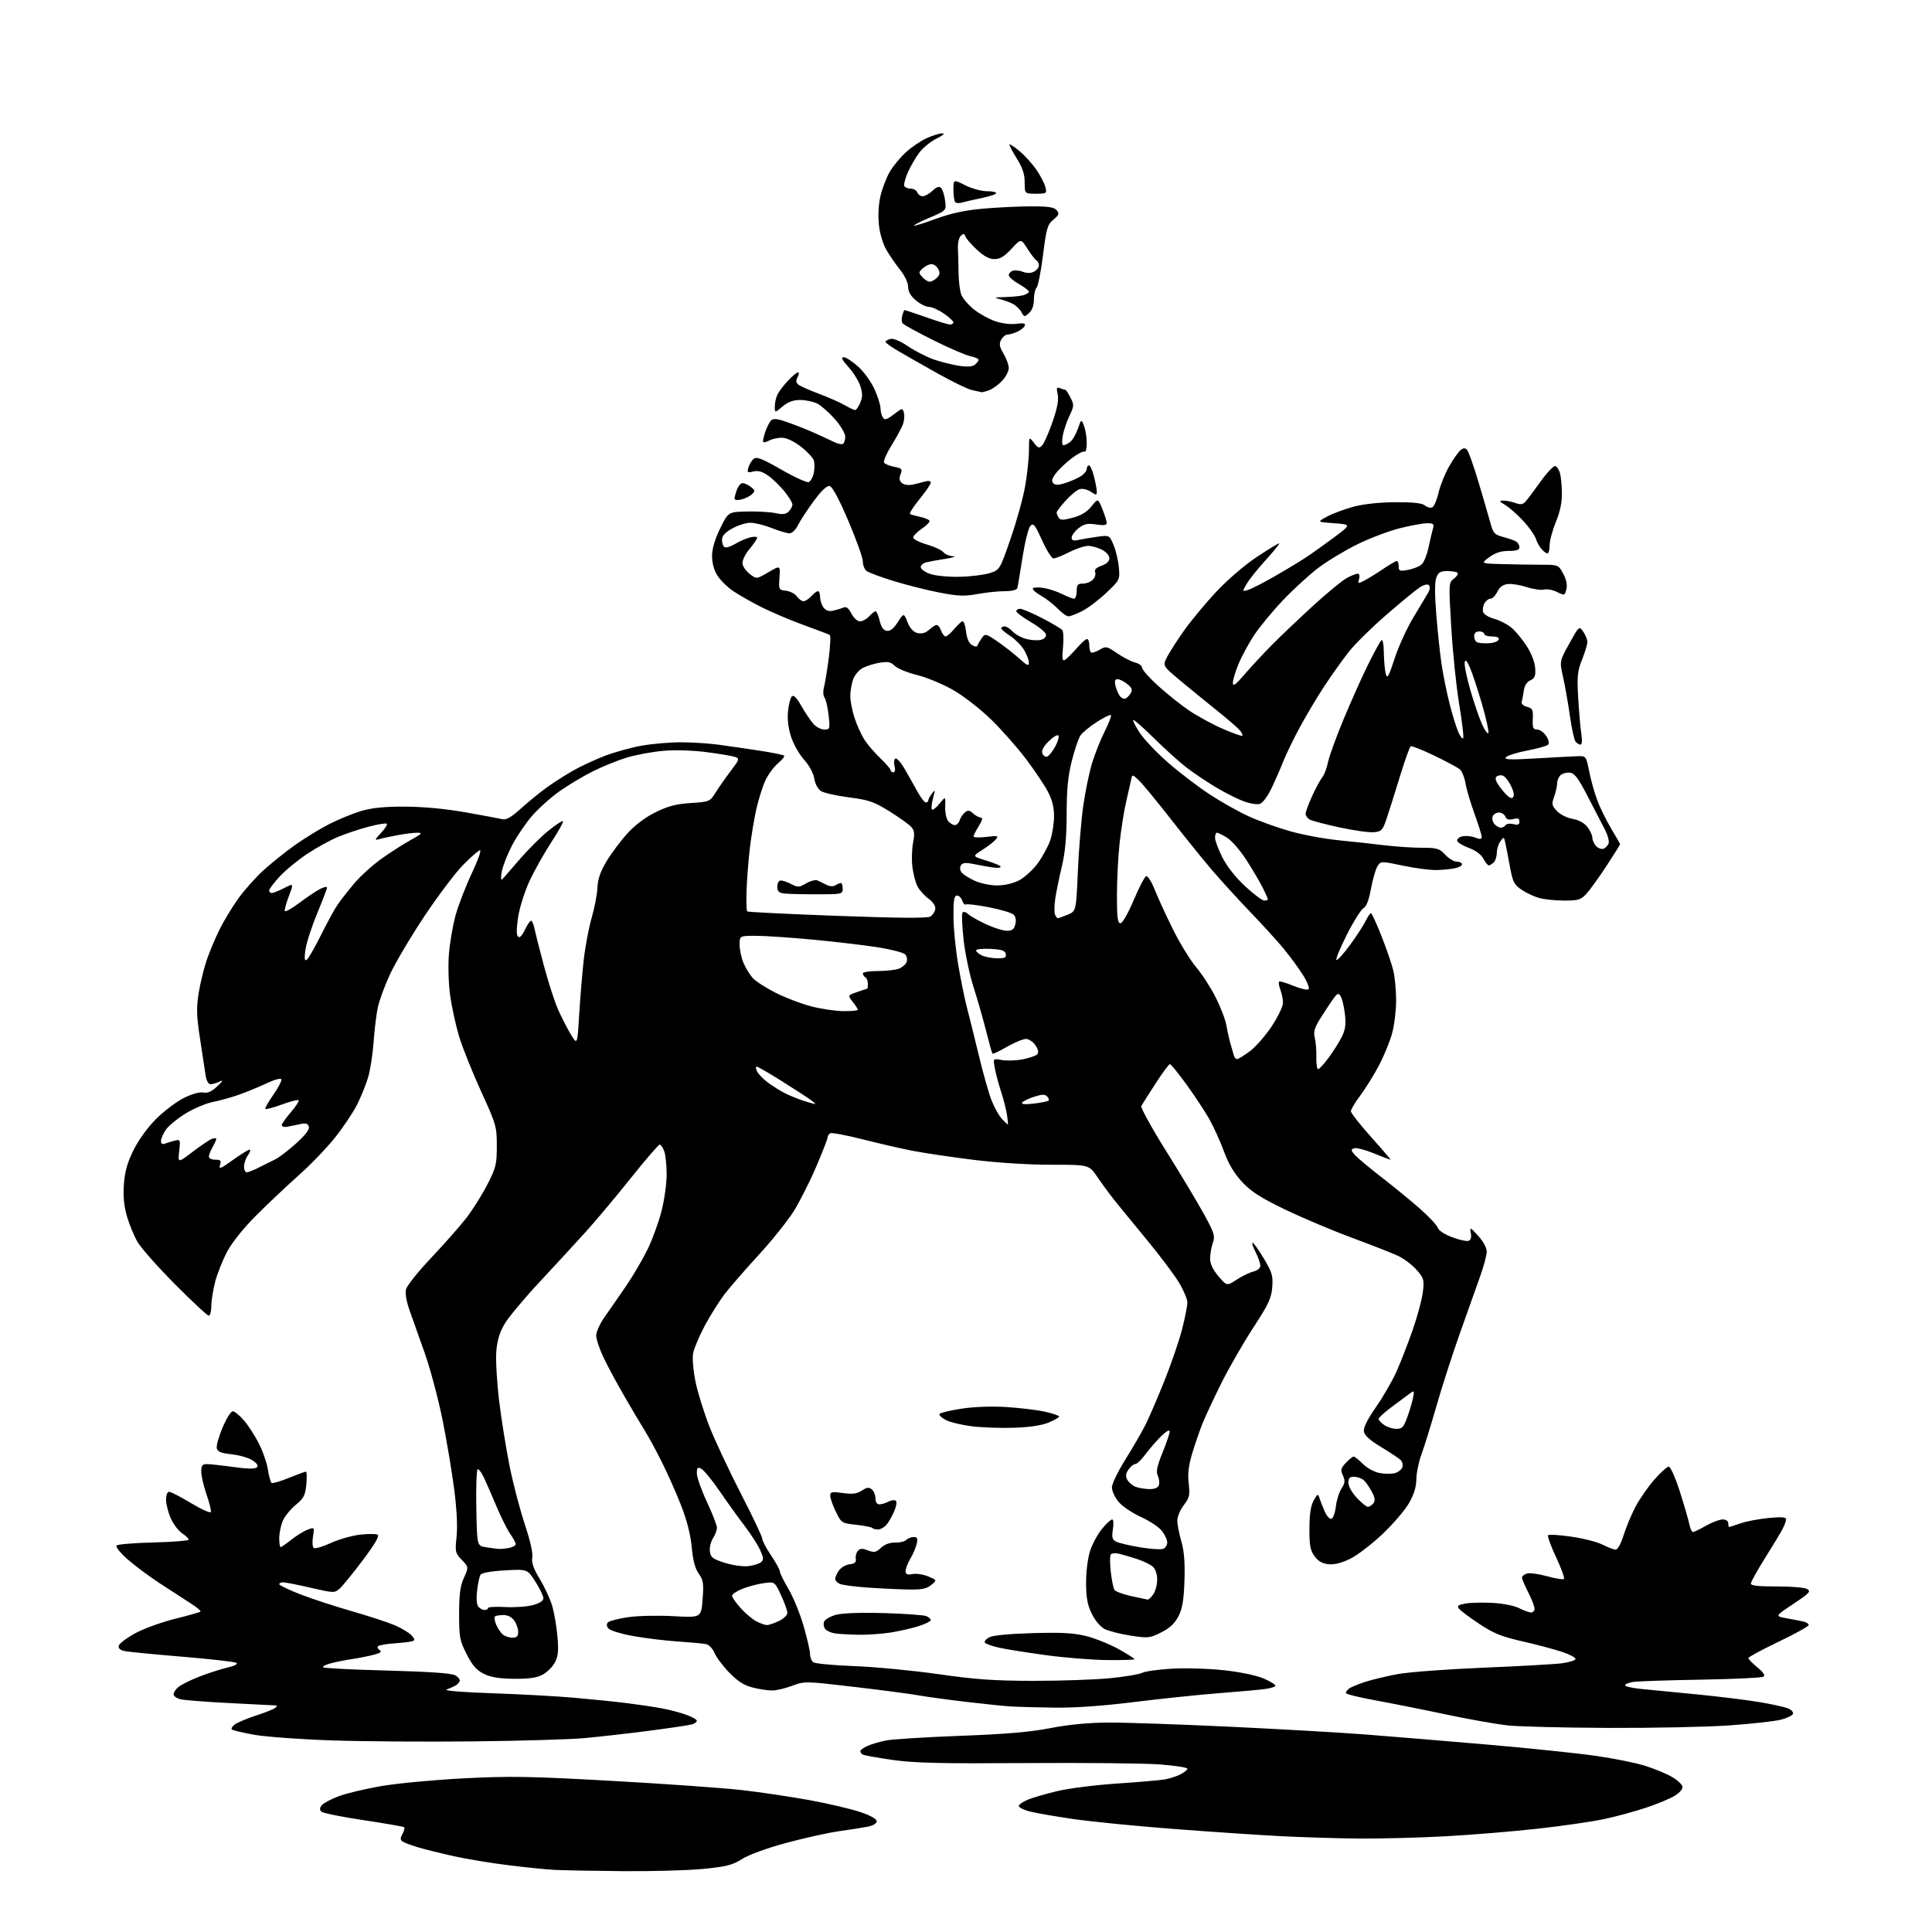 <?xml version="1.0" encoding="UTF-8" standalone="no"?>
<svg 
  version="1.1" 
  xmlns="http://www.w3.org/2000/svg" 
  xmlns:xlink="http://www.w3.org/1999/xlink" 
  xmlns:svg="http://www.w3.org/2000/svg"
  xmlns:rdf="http://www.w3.org/1999/02/22-rdf-syntax-ns#"
  xmlns:cc="http://creativecommons.org/ns#"
  xmlns:dc="http://purl.org/dc/elements/1.1/"
  viewBox="0 0 768 768"
  width="768"
  height="768"
>
<style>svg {background-color: white; }</style>"
<path stroke="none" fill="black" fill-rule="evenodd" d="M247.58,743.81C235.98,743.71 223.80,743.48 220.50,743.31C217.20,743.14 208.88,742.30 202.00,741.44C195.12,740.59 185.45,738.99 180.50,737.89C175.55,736.79 169.25,735.24 166.50,734.43C163.75,733.63 160.89,732.58 160.15,732.11C159.07,731.43 159.04,730.80 159.98,729.04C160.63,727.82 160.95,726.62 160.70,726.36C160.44,726.10 153.16,724.84 144.52,723.55C135.87,722.26 128.33,720.73 127.74,720.14C127.00,719.40 127.05,718.64 127.93,717.58C128.62,716.75 131.68,715.14 134.74,713.99C137.80,712.85 145.43,711.04 151.69,709.97C157.95,708.90 172.62,707.53 184.28,706.92C202.74,705.97 210.44,706.10 243.50,707.94C264.40,709.10 287.57,710.75 295.00,711.60C302.43,712.45 314.50,714.25 321.83,715.59C329.16,716.94 338.16,719.04 341.83,720.27C346.00,721.66 348.50,723.05 348.50,723.96C348.50,724.83 347.09,725.71 345.00,726.12C343.07,726.50 337.95,727.31 333.61,727.92C329.27,728.52 319.82,730.62 312.61,732.57C304.88,734.66 297.65,737.29 295.00,738.98C291.20,741.39 288.79,742.01 279.58,742.92C273.57,743.51 259.17,743.91 247.58,743.81zM540.00,730.85C531.48,730.77 517.52,730.34 509.00,729.90C500.48,729.46 481.33,728.17 466.45,727.03C451.58,725.90 433.49,724.10 426.26,723.04C419.04,721.98 411.29,720.62 409.06,720.02C406.83,719.41 405.00,718.47 405.00,717.91C405.00,717.35 406.59,716.23 408.53,715.42C410.47,714.61 415.81,713.06 420.38,711.97C424.96,710.88 435.64,709.54 444.10,708.98C452.57,708.42 461.07,707.68 463.00,707.35C464.93,707.01 467.74,706.11 469.25,705.34C470.76,704.58 472.00,703.56 472.00,703.09C472.00,702.62 467.16,701.86 461.25,701.40C455.34,700.93 431.38,700.69 408.00,700.85C373.70,701.08 363.41,700.84 354.68,699.58C348.73,698.73 343.44,697.77 342.93,697.46C342.42,697.14 342.00,696.53 342.00,696.10C342.00,695.67 343.21,694.77 344.69,694.09C346.17,693.42 349.44,692.44 351.94,691.91C354.45,691.38 367.75,690.54 381.50,690.03C399.82,689.35 409.44,688.53 417.50,686.96C424.75,685.55 432.59,684.79 440.50,684.75C447.10,684.71 468.70,685.44 488.50,686.38C508.30,687.31 532.83,688.72 543.00,689.50C553.17,690.29 575.00,692.10 591.50,693.52C608.00,694.95 627.35,696.96 634.50,698.00C641.65,699.03 650.42,700.80 654.00,701.94C657.58,703.07 662.30,705.02 664.49,706.27C666.69,707.53 668.62,709.28 668.79,710.16C668.98,711.11 667.75,712.61 665.80,713.81C663.99,714.93 658.94,717.04 654.58,718.51C650.23,719.97 642.80,722.00 638.08,723.03C633.36,724.06 621.40,725.81 611.50,726.91C601.60,728.02 584.95,729.39 574.50,729.96C564.05,730.53 548.52,730.93 540.00,730.85zM188.00,692.23C169.57,692.43 144.38,692.26 132.00,691.84C119.62,691.43 105.74,690.42 101.15,689.61C96.55,688.79 92.50,687.84 92.15,687.48C91.79,687.13 92.36,686.21 93.40,685.45C94.44,684.69 98.26,683.10 101.90,681.91C105.53,680.72 108.93,679.36 109.45,678.88C109.97,678.39 110.20,677.98 109.95,677.95C109.70,677.92 101.62,677.51 92.00,677.04C82.38,676.57 73.26,675.86 71.75,675.48C70.24,675.10 69.00,674.23 69.00,673.55C69.00,672.87 69.79,671.61 70.75,670.75C71.71,669.89 75.23,668.09 78.57,666.74C81.91,665.39 87.04,663.71 89.96,663.01C93.39,662.19 94.78,661.47 93.89,660.98C93.12,660.57 83.50,659.48 72.50,658.57C61.50,657.65 51.24,656.66 49.69,656.36C47.84,656.00 46.99,655.28 47.19,654.25C47.36,653.38 50.27,651.16 53.66,649.30C57.04,647.44 64.18,644.84 69.51,643.52C74.85,642.20 79.43,640.90 79.70,640.63C79.97,640.37 78.23,638.91 75.84,637.39C73.45,635.87 67.90,632.27 63.50,629.38C59.10,626.50 53.25,622.13 50.50,619.67C47.75,617.22 45.87,614.83 46.33,614.36C46.79,613.88 53.43,613.34 61.08,613.15C68.74,612.96 75.00,612.45 75.00,612.02C75.00,611.59 73.84,610.47 72.42,609.54C71.00,608.61 68.98,605.97 67.94,603.67C66.90,601.38 66.03,598.04 66.02,596.25C66.01,594.30 66.50,593.01 67.25,593.02C67.94,593.03 71.87,595.06 75.99,597.54C80.11,600.02 83.64,601.59 83.82,601.03C84.01,600.47 83.22,597.31 82.08,594.00C80.94,590.70 80.00,586.64 80.00,585.00C80.00,582.56 80.42,582.00 82.25,582.00C83.49,582.00 88.23,582.52 92.79,583.16C98.37,583.94 101.42,583.98 102.09,583.31C102.77,582.63 102.20,581.71 100.35,580.50C98.84,579.50 95.11,578.43 92.06,578.10C87.72,577.63 86.45,577.10 86.16,575.63C85.97,574.60 87.02,570.88 88.52,567.38C90.01,563.87 91.80,561.00 92.51,561.00C93.22,561.00 95.19,562.59 96.90,564.54C98.61,566.49 101.32,570.67 102.91,573.83C104.51,576.99 106.13,581.70 106.52,584.30C106.91,586.90 107.57,589.24 107.99,589.49C108.41,589.75 111.50,588.85 114.85,587.48C118.21,586.12 121.25,585.00 121.61,585.00C121.96,585.00 122.04,587.28 121.77,590.07C121.35,594.45 120.76,595.57 117.52,598.25C115.45,599.95 113.13,602.83 112.38,604.64C111.62,606.45 111.00,609.53 111.00,611.47C111.00,613.41 111.25,615.00 111.56,615.00C111.87,615.00 113.78,613.67 115.81,612.06C117.84,610.44 120.74,608.65 122.26,608.08C125.02,607.04 125.02,607.04 124.40,610.90C124.05,613.09 124.22,615.02 124.79,615.37C125.34,615.71 128.36,614.81 131.50,613.37C134.64,611.93 139.86,610.44 143.09,610.06C146.33,609.68 149.50,609.69 150.14,610.08C150.90,610.56 148.92,613.96 144.26,620.15C140.39,625.29 136.27,630.36 135.10,631.42C133.01,633.30 132.85,633.30 123.55,631.17C118.37,629.97 113.42,629.00 112.56,629.00C111.70,629.00 111.00,629.34 111.00,629.75C111.01,630.16 114.72,631.95 119.25,633.72C123.79,635.49 133.03,638.52 139.78,640.46C146.54,642.39 154.27,644.92 156.96,646.08C159.65,647.24 162.63,649.03 163.56,650.07C164.95,651.60 165.01,652.04 163.89,652.41C163.12,652.65 159.91,653.04 156.75,653.26C153.59,653.48 150.68,653.99 150.28,654.39C149.88,654.78 150.18,655.50 150.95,655.97C151.95,656.59 151.24,657.11 148.42,657.83C146.26,658.39 142.47,659.14 140.00,659.50C137.53,659.86 133.77,660.60 131.65,661.15C129.53,661.69 128.09,662.42 128.45,662.78C128.81,663.14 140.24,663.72 153.85,664.07C170.15,664.49 179.37,665.13 180.86,665.92C182.10,666.59 182.95,667.64 182.75,668.25C182.55,668.86 181.73,669.69 180.94,670.11C180.15,670.52 178.60,671.21 177.50,671.64C176.36,672.08 184.13,672.71 195.50,673.09C206.50,673.46 221.35,674.27 228.50,674.90C235.65,675.53 245.10,676.50 249.50,677.06C253.90,677.61 259.98,678.52 263.00,679.08C266.02,679.63 270.41,680.78 272.75,681.63C275.09,682.47 277.00,683.55 277.00,684.02C277.00,684.48 276.18,685.12 275.19,685.44C274.19,685.76 266.43,686.92 257.94,688.02C249.45,689.12 237.78,690.44 232.00,690.95C226.22,691.46 206.43,692.04 188.00,692.23zM639.50,686.87C621.90,686.80 603.90,686.36 599.50,685.89C595.10,685.43 584.08,683.48 575.00,681.56C565.92,679.63 553.21,677.10 546.75,675.92C540.29,674.75 535.00,673.44 535.00,673.01C535.00,672.59 535.56,671.80 536.25,671.25C536.94,670.71 539.78,669.52 542.57,668.61C545.36,667.70 551.21,666.30 555.57,665.49C559.93,664.68 575.20,663.53 589.50,662.94C603.80,662.35 617.88,661.56 620.79,661.19C623.70,660.81 626.18,660.05 626.29,659.50C626.41,658.95 624.02,657.67 621.00,656.66C617.98,655.65 610.89,653.77 605.25,652.48C596.91,650.58 593.71,649.30 588.13,645.58C584.35,643.07 580.72,640.37 580.06,639.57C579.05,638.36 579.45,638.01 582.42,637.45C584.38,637.08 589.25,636.95 593.24,637.17C597.40,637.39 601.96,638.29 603.90,639.28C605.78,640.22 607.91,641.00 608.65,641.00C609.39,641.00 610.00,640.31 610.00,639.47C610.00,638.62 608.88,635.71 607.50,633.00C606.12,630.29 605.00,627.63 605.00,627.10C605.00,626.57 605.89,625.85 606.97,625.51C608.06,625.16 611.67,625.65 615.00,626.58C618.33,627.51 621.34,627.99 621.69,627.65C622.04,627.30 620.62,623.39 618.54,618.96C616.46,614.53 615.05,610.61 615.41,610.26C615.77,609.90 619.93,610.17 624.66,610.85C629.40,611.54 634.99,612.97 637.09,614.05C639.20,615.12 641.53,616.00 642.28,616.00C643.06,616.00 644.40,613.55 645.42,610.25C646.40,607.09 648.53,602.00 650.14,598.94C651.76,595.88 655.12,591.04 657.62,588.19C660.11,585.33 662.70,583.00 663.36,583.00C664.03,583.00 665.99,587.39 667.71,592.75C669.43,598.11 671.14,603.96 671.50,605.75C671.86,607.54 672.53,609.00 672.98,609.00C673.43,609.00 675.75,607.88 678.15,606.51C680.54,605.14 683.51,604.02 684.75,604.01C686.09,604.00 687.00,604.61 687.00,605.50C687.00,606.33 687.17,607.00 687.37,607.00C687.58,607.00 689.58,606.36 691.81,605.57C694.04,604.78 699.05,603.82 702.94,603.44C708.09,602.93 710.00,603.06 710.00,603.92C710.00,604.57 709.37,606.31 708.60,607.80C707.82,609.28 704.67,614.51 701.60,619.40C698.52,624.30 696.00,628.84 696.00,629.49C696.00,630.33 699.00,630.66 706.25,630.64C711.89,630.61 717.34,631.07 718.36,631.65C720.00,632.58 719.34,633.28 712.89,637.57C705.56,642.45 705.56,642.45 710.03,643.26C712.49,643.70 715.51,644.28 716.75,644.55C717.99,644.82 719.00,645.45 719.00,645.96C719.00,646.47 713.60,649.47 707.00,652.62C700.40,655.78 695.00,658.70 695.00,659.11C695.00,659.52 696.62,661.19 698.59,662.81C701.08,664.87 701.80,666.00 700.95,666.53C700.28,666.94 689.10,667.47 676.11,667.69C663.13,667.91 651.04,668.31 649.25,668.59C647.46,668.86 646.00,669.47 646.00,669.93C646.00,670.39 648.81,671.04 652.25,671.37C655.69,671.71 665.70,672.68 674.50,673.54C683.30,674.40 694.45,675.77 699.28,676.59C704.11,677.40 709.21,678.51 710.61,679.04C712.01,679.58 712.98,680.57 712.75,681.26C712.53,681.94 710.34,683.00 707.89,683.62C705.44,684.23 696.25,685.25 687.47,685.87C678.69,686.50 657.10,686.94 639.50,686.87zM419.00,678.81C412.12,678.72 404.25,678.50 401.50,678.32C398.75,678.14 390.65,677.30 383.50,676.45C376.35,675.60 368.02,674.46 365.00,673.91C361.98,673.36 350.58,671.86 339.68,670.58C320.09,668.27 319.81,668.27 314.92,670.12C312.20,671.15 308.61,672.00 306.93,672.00C305.26,672.00 301.78,671.47 299.20,670.82C295.80,669.96 293.26,668.35 289.92,664.92C287.40,662.33 284.75,658.80 284.04,657.09C283.30,655.32 281.83,653.79 280.62,653.55C279.46,653.31 274.45,652.85 269.50,652.52C264.55,652.20 256.58,651.23 251.79,650.37C247.00,649.51 242.55,648.16 241.89,647.36C241.08,646.39 241.01,645.59 241.70,644.90C242.25,644.35 245.81,643.43 249.60,642.86C253.40,642.30 261.50,642.11 267.61,642.45C278.73,643.07 278.73,643.07 279.29,635.78C279.79,629.44 279.59,628.12 277.77,625.57C276.32,623.54 275.46,620.31 274.98,615.07C274.53,610.13 273.06,604.36 270.77,598.49C268.84,593.53 265.35,585.68 263.03,581.05C260.70,576.42 257.67,570.85 256.29,568.67C254.92,566.49 251.29,560.39 248.24,555.10C245.19,549.82 241.41,542.80 239.85,539.50C238.28,536.20 237.00,532.31 237.00,530.86C237.00,529.41 238.55,526.03 240.45,523.36C242.35,520.69 246.20,515.12 249.01,511.00C251.81,506.88 255.63,500.35 257.49,496.50C259.35,492.65 261.80,485.93 262.93,481.56C264.07,477.20 265.00,470.59 265.00,466.88C265.00,463.17 264.56,458.98 264.02,457.57C263.49,456.15 262.68,455.00 262.22,455.00C261.77,455.00 256.63,460.96 250.81,468.25C245.00,475.54 236.92,485.17 232.87,489.65C228.82,494.13 220.52,503.14 214.43,509.67C208.33,516.20 202.09,523.69 200.56,526.31C198.60,529.65 197.62,532.94 197.28,537.29C197.01,540.71 197.53,549.58 198.43,557.00C199.34,564.42 201.22,576.12 202.61,583.00C204.00,589.88 206.72,600.23 208.64,606.00C210.78,612.44 211.93,617.54 211.60,619.19C211.22,621.13 212.05,623.50 214.57,627.69C216.50,630.89 218.71,635.66 219.50,638.31C220.28,640.95 221.22,646.38 221.58,650.37C222.10,656.10 221.90,658.30 220.60,660.80C219.70,662.54 217.51,664.74 215.73,665.69C213.39,666.95 210.27,667.40 204.37,667.35C198.54,667.30 195.15,666.75 192.38,665.39C189.43,663.95 187.81,662.10 185.51,657.57C182.75,652.14 182.50,650.79 182.50,641.55C182.50,633.77 182.94,630.49 184.41,627.21C186.33,622.95 186.33,622.95 183.57,620.08C180.97,617.36 180.86,616.86 181.50,610.85C181.92,606.85 181.57,599.87 180.55,592.00C179.66,585.12 177.59,572.75 175.93,564.50C174.28,556.25 171.11,544.33 168.88,538.00C166.66,531.67 163.92,523.94 162.79,520.81C161.52,517.25 161.00,514.13 161.41,512.49C161.78,511.04 166.32,505.37 171.51,499.89C176.70,494.40 182.99,487.27 185.48,484.03C187.97,480.79 191.70,474.84 193.76,470.82C197.16,464.16 197.50,462.78 197.49,455.50C197.49,447.81 197.25,446.97 191.17,433.68C187.70,426.08 183.78,416.28 182.47,411.90C181.16,407.52 179.57,400.24 178.94,395.72C178.30,391.07 178.08,383.94 178.45,379.31C178.80,374.80 180.00,367.83 181.11,363.81C182.22,359.79 185.10,352.34 187.50,347.25C189.91,342.16 191.40,338.00 190.83,338.00C190.26,338.00 187.21,340.64 184.05,343.86C180.90,347.09 173.93,356.35 168.56,364.43C163.19,372.52 157.10,382.82 155.02,387.32C152.94,391.82 150.76,397.75 150.18,400.50C149.60,403.25 148.85,409.43 148.51,414.24C148.17,419.05 147.19,425.35 146.34,428.24C145.48,431.13 143.50,436.03 141.94,439.12C140.38,442.21 136.45,448.08 133.20,452.17C129.95,456.25 123.52,462.95 118.90,467.05C114.28,471.15 106.67,478.32 102.00,483.00C96.79,488.21 92.25,493.86 90.28,497.58C88.51,500.93 86.37,506.31 85.53,509.54C84.69,512.77 84.00,517.13 84.00,519.21C84.00,521.29 83.54,523.00 82.98,523.00C82.42,523.00 76.40,517.39 69.60,510.54C62.80,503.69 56.10,496.14 54.72,493.78C53.33,491.41 51.42,486.81 50.48,483.56C49.28,479.44 48.90,475.58 49.25,470.82C49.60,465.80 50.61,462.19 53.05,457.24C55.02,453.23 58.64,448.22 61.98,444.87C65.08,441.77 70.01,438.02 72.95,436.53C76.18,434.89 79.26,434.01 80.76,434.29C82.53,434.63 84.11,433.94 86.36,431.82C88.64,429.68 88.90,429.16 87.32,429.94C86.11,430.52 84.49,431.00 83.70,431.00C82.81,431.00 82.05,429.58 81.70,427.25C81.39,425.19 80.39,418.67 79.49,412.76C78.15,404.07 78.05,400.69 78.94,394.97C79.54,391.09 80.99,385.13 82.15,381.71C83.32,378.29 85.62,372.80 87.26,369.50C88.90,366.20 92.18,360.76 94.56,357.41C96.93,354.05 101.48,348.93 104.66,346.02C107.85,343.12 113.61,338.50 117.47,335.78C121.34,333.05 127.45,329.32 131.06,327.49C134.67,325.66 140.29,323.37 143.56,322.39C147.81,321.12 152.78,320.62 161.00,320.65C168.26,320.68 177.11,321.51 185.00,322.90C191.88,324.12 198.47,325.35 199.65,325.64C201.23,326.03 203.20,324.90 207.15,321.33C210.10,318.67 214.75,314.89 217.50,312.91C220.25,310.94 225.02,307.91 228.10,306.17C231.19,304.44 236.81,301.84 240.60,300.40C244.40,298.96 250.88,297.17 255.00,296.43C259.12,295.68 266.10,295.07 270.50,295.07C274.90,295.06 281.65,295.49 285.50,296.01C289.35,296.53 296.70,297.60 301.82,298.38C306.95,299.17 311.40,300.06 311.70,300.37C312.00,300.67 310.90,302.06 309.24,303.45C307.58,304.85 305.34,307.90 304.26,310.24C303.17,312.58 301.56,317.65 300.68,321.50C299.80,325.35 298.61,332.55 298.04,337.50C297.47,342.45 296.89,349.95 296.76,354.17C296.62,358.39 296.73,362.05 297.01,362.31C297.28,362.56 313.40,363.35 332.84,364.07C357.35,364.97 368.70,365.05 369.84,364.33C370.75,363.76 371.63,362.43 371.79,361.37C371.97,360.16 370.95,358.60 369.06,357.20C367.39,355.97 365.41,353.74 364.65,352.23C363.89,350.73 363.01,347.25 362.68,344.50C362.35,341.75 362.48,337.48 362.96,335.00C363.66,331.38 363.52,330.15 362.21,328.69C361.32,327.70 357.42,324.91 353.54,322.50C347.39,318.68 345.36,317.98 337.50,316.97C332.55,316.33 327.55,315.21 326.39,314.48C325.15,313.69 324.04,311.65 323.69,309.50C323.35,307.36 321.69,304.29 319.68,302.06C317.79,299.98 315.47,295.91 314.51,293.03C313.38,289.64 312.93,286.03 313.24,282.83C313.50,280.11 314.19,277.41 314.76,276.84C315.48,276.12 316.65,277.29 318.57,280.65C320.09,283.32 322.24,286.51 323.34,287.75C324.44,288.99 326.40,290.00 327.68,290.00C329.93,290.00 329.99,289.79 329.37,284.25C329.02,281.09 328.29,277.94 327.75,277.26C327.21,276.57 327.11,274.80 327.53,273.26C327.94,271.74 328.80,266.53 329.43,261.68C330.07,256.83 330.26,252.66 329.85,252.41C329.45,252.16 324.84,250.41 319.60,248.51C314.36,246.61 306.80,243.41 302.79,241.40C298.78,239.38 293.63,236.45 291.34,234.88C289.05,233.31 286.24,230.51 285.09,228.65C283.77,226.50 283.02,223.66 283.05,220.88C283.09,218.06 284.24,214.19 286.30,210.00C289.50,203.50 289.50,203.50 297.00,203.33C301.12,203.24 306.20,203.53 308.28,203.98C311.12,204.60 312.42,204.43 313.53,203.33C314.34,202.52 315.00,201.26 315.00,200.54C315.00,199.81 313.54,197.43 311.75,195.24C309.96,193.05 307.05,190.25 305.27,189.01C302.98,187.42 301.29,186.96 299.44,187.43C297.09,188.01 296.91,187.86 297.52,185.79C297.90,184.53 298.85,182.99 299.64,182.36C300.78,181.46 303.09,182.37 310.61,186.69C315.85,189.70 320.74,191.93 321.47,191.65C322.21,191.37 323.11,189.76 323.48,188.09C323.85,186.42 323.86,184.13 323.50,183.02C323.15,181.90 320.80,179.41 318.29,177.49C315.47,175.34 312.59,174.00 310.79,174.00C309.18,174.00 306.96,174.49 305.85,175.08C304.74,175.68 303.64,175.97 303.41,175.74C303.18,175.51 303.50,173.79 304.13,171.91C304.75,170.04 305.79,167.93 306.43,167.24C307.37,166.22 308.68,166.34 313.05,167.86C316.05,168.90 320.75,170.75 323.50,171.98C326.25,173.21 329.78,174.84 331.34,175.61C332.90,176.38 334.59,176.76 335.09,176.45C335.59,176.14 336.00,174.85 336.00,173.58C336.00,172.31 334.16,169.19 331.89,166.61C329.62,164.04 326.49,161.27 324.94,160.47C323.38,159.66 320.31,159.00 318.13,159.00C315.31,159.00 313.26,159.75 311.08,161.59C308.00,164.18 308.00,164.18 308.00,161.52C308.00,160.06 308.50,157.89 309.12,156.68C309.74,155.48 311.62,153.04 313.32,151.25C315.01,149.46 316.77,148.00 317.23,148.00C317.69,148.00 317.61,148.85 317.06,149.89C316.32,151.27 316.40,152.09 317.35,152.88C318.07,153.47 321.77,155.13 325.58,156.55C329.39,157.97 333.99,160.01 335.81,161.07C337.63,162.13 339.48,163.00 339.94,163.00C340.39,163.00 341.31,161.68 341.98,160.06C342.93,157.75 342.93,156.33 341.98,153.43C341.31,151.40 339.19,148.00 337.26,145.87C334.75,143.09 334.22,142.00 335.38,142.00C336.27,142.00 338.87,143.69 341.16,145.75C343.45,147.81 346.37,151.88 347.66,154.78C348.95,157.68 350.01,161.06 350.02,162.28C350.02,163.50 350.44,165.14 350.94,165.93C351.68,167.11 352.44,166.90 355.31,164.71C358.71,162.12 358.79,162.11 359.33,164.14C359.62,165.28 359.43,167.36 358.90,168.76C358.37,170.16 356.33,173.91 354.37,177.09C352.40,180.27 351.08,183.33 351.43,183.89C351.78,184.46 353.60,185.21 355.47,185.56C358.54,186.14 358.79,186.43 357.99,188.52C357.36,190.19 357.52,191.18 358.56,192.05C359.38,192.73 361.20,192.99 362.75,192.65C364.26,192.32 366.51,191.76 367.75,191.41C369.09,191.03 370.00,191.20 370.00,191.84C370.00,192.44 367.99,195.39 365.52,198.42C363.06,201.44 361.38,204.10 361.77,204.34C362.17,204.57 363.96,205.08 365.74,205.46C367.52,205.84 369.20,206.52 369.47,206.96C369.75,207.40 368.41,208.83 366.49,210.13C364.58,211.43 363.01,213.03 363.01,213.68C363.00,214.33 365.42,215.56 368.37,216.42C371.32,217.28 374.30,218.66 374.99,219.49C375.68,220.32 377.43,221.05 378.87,221.12C380.32,221.18 379.02,221.63 376.00,222.11C372.98,222.59 369.49,223.22 368.25,223.51C367.01,223.80 366.00,224.67 366.00,225.44C366.00,226.21 367.69,227.43 369.75,228.15C371.87,228.89 376.99,229.38 381.53,229.28C385.94,229.18 391.33,228.51 393.50,227.80C397.43,226.51 397.46,226.45 401.74,214.10C404.11,207.29 406.71,197.89 407.52,193.22C408.33,188.56 409.01,182.21 409.02,179.12C409.04,173.50 409.04,173.50 410.97,176.00C412.68,178.20 413.07,178.32 414.30,177.00C415.07,176.18 416.92,171.98 418.41,167.67C420.31,162.19 420.92,158.92 420.45,156.77C419.88,154.15 420.03,153.80 421.47,154.35C422.40,154.71 423.34,155.00 423.56,155.00C423.77,155.00 424.66,156.38 425.53,158.06C427.01,160.92 426.98,161.41 425.12,165.31C424.03,167.62 422.83,171.19 422.45,173.25C422.07,175.36 422.18,177.00 422.70,177.00C423.20,177.00 424.40,176.43 425.35,175.74C426.30,175.04 427.69,172.68 428.45,170.49C429.84,166.50 429.84,166.50 430.92,169.32C431.51,170.86 432.00,173.93 432.00,176.12C432.00,178.32 431.59,179.86 431.09,179.55C430.58,179.24 428.26,180.45 425.93,182.24C423.60,184.03 420.77,186.74 419.65,188.25C418.16,190.26 417.90,191.30 418.71,192.11C419.52,192.92 420.85,192.88 423.66,191.96C425.77,191.26 428.51,190.04 429.75,189.23C430.99,188.43 432.00,187.15 432.00,186.38C432.00,185.62 432.40,185.00 432.88,185.00C433.37,185.00 434.27,187.00 434.88,189.44C435.50,191.89 436.00,194.60 436.00,195.47C436.00,196.90 435.77,196.90 433.55,195.44C432.16,194.53 430.24,194.11 429.13,194.46C428.04,194.80 425.55,196.87 423.58,199.05C421.61,201.22 420.01,203.34 420.02,203.75C420.02,204.16 420.40,205.08 420.85,205.79C421.52,206.84 422.55,206.84 426.49,205.79C429.79,204.91 432.12,203.48 433.88,201.28C436.46,198.05 436.46,198.05 438.17,202.28C439.12,204.60 439.91,207.09 439.94,207.81C439.99,208.79 438.92,208.96 435.73,208.48C432.26,207.96 430.96,208.24 428.73,209.99C427.23,211.18 426.00,212.84 426.00,213.69C426.00,214.85 426.67,215.08 428.75,214.62C430.26,214.29 433.63,213.72 436.24,213.37C440.99,212.72 440.99,212.72 442.65,216.61C443.56,218.75 444.51,222.75 444.76,225.51C445.20,230.47 445.16,230.56 439.78,235.65C436.80,238.47 432.49,241.73 430.22,242.89C427.94,244.05 425.47,245.00 424.73,245.00C423.98,245.00 422.05,243.62 420.44,241.93C418.82,240.24 415.83,237.92 413.79,236.77C411.75,235.62 410.30,234.33 410.56,233.90C410.82,233.48 412.72,233.39 414.77,233.71C416.82,234.03 420.17,235.12 422.21,236.14C424.25,237.16 426.39,238.00 426.96,238.00C427.53,238.00 428.00,236.65 428.00,235.00C428.00,232.49 428.40,232.00 430.43,232.00C431.76,232.00 433.55,231.31 434.39,230.47C435.23,229.63 435.66,228.27 435.35,227.46C434.96,226.45 435.76,225.63 437.89,224.89C439.88,224.19 441.00,223.13 441.00,221.93C441.00,220.86 439.73,219.39 438.05,218.53C436.43,217.69 433.94,217.00 432.52,217.00C431.10,217.00 427.71,218.13 425.00,219.50C422.29,220.88 419.49,222.00 418.78,221.99C418.08,221.99 416.03,218.75 414.24,214.79C411.42,208.58 410.79,207.79 409.58,209.05C408.82,209.85 407.42,215.45 406.47,221.50C405.53,227.55 404.60,233.06 404.41,233.75C404.19,234.52 402.28,235.00 399.40,235.00C396.83,235.00 391.94,235.51 388.54,236.14C383.38,237.09 380.84,236.99 373.42,235.55C368.51,234.60 360.29,232.53 355.14,230.94C349.99,229.36 345.16,227.54 344.39,226.91C343.63,226.27 342.99,224.57 342.98,223.13C342.97,221.68 340.37,214.43 337.21,207.01C333.48,198.27 330.86,193.40 329.78,193.20C328.70,192.99 326.49,195.08 323.47,199.19C320.91,202.66 318.10,206.96 317.22,208.75C316.32,210.60 314.86,212.00 313.85,212.00C312.87,212.00 309.69,211.06 306.79,209.91C303.88,208.76 300.07,207.81 298.31,207.81C296.56,207.80 293.30,208.83 291.06,210.08C288.19,211.70 287.00,213.03 287.00,214.63C287.00,215.87 287.46,217.17 288.02,217.51C288.58,217.86 290.49,217.27 292.27,216.20C294.05,215.13 296.74,213.97 298.25,213.61C299.76,213.25 301.00,213.32 301.00,213.75C301.00,214.19 299.62,216.22 297.93,218.27C296.10,220.49 294.99,222.86 295.18,224.15C295.36,225.33 296.69,227.18 298.14,228.26C300.77,230.22 300.77,230.22 305.48,227.46C310.20,224.70 310.20,224.70 309.85,229.60C309.51,234.38 309.57,234.51 312.47,234.84C314.10,235.02 316.04,236.04 316.77,237.09C317.51,238.14 318.69,239.00 319.40,239.00C320.11,239.00 321.50,238.10 322.50,237.00C323.50,235.90 324.69,235.00 325.15,235.00C325.62,235.00 326.00,236.04 326.00,237.31C326.00,238.58 326.60,240.44 327.34,241.46C328.25,242.69 329.47,243.12 331.09,242.78C332.42,242.49 334.26,241.94 335.18,241.55C336.42,241.02 337.28,241.65 338.46,243.92C339.35,245.65 340.85,247.00 341.87,247.00C342.87,247.00 344.50,246.10 345.50,245.00C346.50,243.90 347.65,243.00 348.06,243.00C348.47,243.00 349.20,244.69 349.68,246.75C350.30,249.35 351.17,250.58 352.53,250.77C353.87,250.95 355.27,249.84 356.88,247.32C359.27,243.62 359.27,243.62 360.75,247.32C361.71,249.75 363.06,251.23 364.65,251.63C366.13,252.00 367.75,251.67 368.79,250.77C369.73,249.96 371.06,248.98 371.75,248.59C372.55,248.14 373.36,248.81 373.98,250.44C374.51,251.85 375.37,253.00 375.89,253.00C376.40,253.00 377.87,251.75 379.16,250.22C380.45,248.69 381.95,247.23 382.50,246.97C383.05,246.71 383.72,248.47 384.00,250.90C384.33,253.77 385.15,255.68 386.38,256.40C387.75,257.20 388.37,257.20 388.66,256.39C388.89,255.78 389.66,254.48 390.38,253.49C391.62,251.80 391.99,251.89 396.56,255.04C399.23,256.88 403.13,259.93 405.21,261.81C408.35,264.65 409.00,264.91 409.00,263.37C408.99,262.34 408.11,260.05 407.03,258.28C405.95,256.51 403.48,254.04 401.55,252.78C399.61,251.53 398.02,250.16 398.01,249.75C398.01,249.34 398.61,249.00 399.35,249.00C400.08,249.00 401.50,249.90 402.49,250.99C403.49,252.09 405.89,253.43 407.84,253.97C409.79,254.50 412.44,254.68 413.74,254.35C415.17,253.99 415.98,253.14 415.80,252.19C415.63,251.33 412.91,249.12 409.75,247.27C406.59,245.42 404.00,243.48 404.00,242.96C404.00,242.43 404.69,242.00 405.53,242.00C406.37,242.00 410.30,243.68 414.28,245.73C418.25,247.79 421.86,249.93 422.30,250.48C422.74,251.04 422.86,254.11 422.56,257.29C422.13,261.96 422.28,262.93 423.36,262.29C424.09,261.86 426.16,259.81 427.95,257.75C429.74,255.69 431.61,254.00 432.10,254.00C432.60,254.00 433.00,255.05 433.00,256.33C433.00,257.62 433.29,258.95 433.64,259.31C433.99,259.66 435.51,259.22 437.01,258.34C439.63,256.79 439.91,256.84 444.12,259.71C446.53,261.35 449.74,263.00 451.25,263.37C452.76,263.74 454.00,264.67 454.00,265.44C454.00,266.20 456.81,269.39 460.25,272.52C463.69,275.65 469.20,280.06 472.50,282.32C475.80,284.57 481.86,287.88 485.96,289.67C490.06,291.45 493.62,292.72 493.85,292.48C494.09,292.24 493.66,291.29 492.89,290.36C492.13,289.42 488.09,285.93 483.92,282.58C479.75,279.24 473.14,273.84 469.23,270.59C462.13,264.67 462.13,264.67 463.97,261.09C464.99,259.11 468.06,254.35 470.79,250.50C473.53,246.65 479.23,239.79 483.45,235.27C487.81,230.60 494.74,224.64 499.43,221.52C503.99,218.48 508.05,216.00 508.45,216.00C508.85,216.00 506.55,218.88 503.34,222.40C500.13,225.92 496.66,230.24 495.63,232.00C493.76,235.21 493.76,235.21 496.13,234.50C497.43,234.11 502.10,231.73 506.50,229.21C510.90,226.69 516.52,223.30 519.00,221.67C521.48,220.04 526.58,216.41 530.33,213.61C537.17,208.50 537.17,208.50 530.33,208.00C523.50,207.50 523.50,207.50 527.56,205.33C529.79,204.13 534.52,202.38 538.06,201.42C542.06,200.35 548.35,199.67 554.65,199.64C561.65,199.60 565.29,199.99 566.38,200.90C567.26,201.63 568.57,202.00 569.29,201.72C570.01,201.44 571.15,198.84 571.82,195.94C572.49,193.04 574.38,188.32 576.03,185.45C577.67,182.58 579.70,179.66 580.55,178.96C581.63,178.06 582.40,178.00 583.14,178.74C583.73,179.33 585.79,185.13 587.73,191.65C589.68,198.17 591.82,205.51 592.49,207.98C593.58,211.99 594.11,212.56 597.61,213.48C599.75,214.04 602.07,214.86 602.75,215.31C603.44,215.75 604.00,216.77 604.00,217.56C604.00,218.59 602.78,219.00 599.69,219.00C596.67,219.00 594.38,219.75 592.00,221.50C588.61,224.00 588.61,224.00 597.06,224.24C601.70,224.37 608.65,224.48 612.50,224.49C619.49,224.50 619.50,224.50 621.40,228.06C622.66,230.40 623.09,232.52 622.66,234.23C622.02,236.79 621.93,236.81 618.94,235.32C617.26,234.48 614.92,234.05 613.75,234.36C612.57,234.66 609.50,234.22 606.92,233.38C604.34,232.54 600.94,231.99 599.37,232.17C597.42,232.40 596.10,233.37 595.20,235.25C594.48,236.76 593.26,238.00 592.48,238.00C591.70,238.00 590.61,238.87 590.04,239.93C589.47,240.99 589.28,242.56 589.61,243.42C589.94,244.28 591.94,245.45 594.06,246.02C596.18,246.59 599.23,248.17 600.85,249.53C602.47,250.89 605.20,254.19 606.91,256.86C608.77,259.76 610.12,263.28 610.26,265.60C610.46,268.74 610.09,269.66 608.34,270.44C606.99,271.04 606.01,272.55 605.75,274.45C605.51,276.13 605.14,278.14 604.91,278.91C604.66,279.76 605.49,280.58 607.00,280.98C609.21,281.56 609.48,282.13 609.31,285.82C609.15,289.34 609.42,290.00 611.04,290.00C612.09,290.00 613.71,291.15 614.63,292.55C615.66,294.12 615.94,295.46 615.37,296.03C614.86,296.54 611.16,297.58 607.16,298.34C603.16,299.09 599.35,300.28 598.69,300.98C597.73,301.99 600.04,302.09 610.50,301.48C617.65,301.06 625.08,300.67 627.00,300.61C630.50,300.50 630.50,300.50 631.71,306.60C632.37,309.95 633.83,315.15 634.96,318.16C636.08,321.16 638.58,326.24 640.50,329.43C642.43,332.63 644.00,335.40 644.00,335.60C644.00,335.80 641.57,339.69 638.59,344.23C635.62,348.78 632.05,353.74 630.66,355.25C628.41,357.69 627.43,358.00 621.81,357.99C618.34,357.99 613.87,357.54 611.88,356.98C609.89,356.43 606.74,354.96 604.88,353.71C601.89,351.70 601.35,350.63 600.21,344.47C599.51,340.64 598.68,336.38 598.38,335.00C597.85,332.58 597.79,332.56 596.42,334.44C595.64,335.51 595.00,337.56 595.00,338.99C595.00,340.43 594.46,342.14 593.80,342.80C593.14,343.46 592.25,344.00 591.83,344.00C591.41,344.00 590.44,342.80 589.67,341.34C588.82,339.71 586.62,338.07 583.97,337.09C581.60,336.22 579.48,334.95 579.26,334.29C579.04,333.62 579.92,332.81 581.22,332.48C582.52,332.16 584.80,332.35 586.29,332.92C588.36,333.71 589.00,333.65 589.00,332.67C589.00,331.96 587.70,327.81 586.12,323.44C584.53,319.07 582.92,313.61 582.54,311.31C582.16,309.00 581.14,306.53 580.29,305.81C579.43,305.09 574.86,302.64 570.12,300.36C565.38,298.08 561.17,296.41 560.76,296.66C560.36,296.90 558.41,302.37 556.44,308.80C554.47,315.24 552.10,322.75 551.17,325.50C549.65,330.03 549.17,330.53 546.16,330.82C544.33,331.00 538.26,330.15 532.67,328.95C527.07,327.74 521.71,326.34 520.75,325.84C519.79,325.34 519.00,324.28 519.00,323.49C519.00,322.70 520.20,319.45 521.67,316.28C523.14,313.10 524.94,309.79 525.67,308.92C526.40,308.06 527.41,305.36 527.92,302.92C528.42,300.49 531.28,292.65 534.27,285.50C537.25,278.35 541.60,268.68 543.92,264.00C546.25,259.32 548.57,255.07 549.08,254.55C549.64,253.96 550.04,255.89 550.10,259.55C550.15,262.82 550.51,266.61 550.88,267.96C551.45,270.00 552.05,268.95 554.38,261.77C555.93,257.01 559.29,249.66 561.85,245.43C564.41,241.20 567.05,236.79 567.71,235.63C568.44,234.36 568.56,233.16 568.01,232.61C567.47,232.07 565.99,232.43 564.31,233.53C562.77,234.54 556.84,239.42 551.12,244.38C545.40,249.33 538.74,255.89 536.31,258.94C533.88,262.00 529.52,268.10 526.62,272.50C523.72,276.90 519.29,284.32 516.76,289.00C514.23,293.68 511.28,299.75 510.19,302.50C509.11,305.25 507.00,310.07 505.51,313.21C503.96,316.49 501.95,319.20 500.80,319.56C499.70,319.91 496.71,319.41 494.15,318.44C491.59,317.47 486.57,314.91 483.00,312.76C479.43,310.60 474.25,307.10 471.50,304.98C468.75,302.86 463.00,297.66 458.71,293.43C454.43,289.20 450.72,285.95 450.47,286.20C450.21,286.45 451.42,288.79 453.14,291.40C454.87,294.00 459.93,299.32 464.39,303.21C468.85,307.10 476.22,312.73 480.76,315.71C485.30,318.70 492.28,322.63 496.26,324.45C500.24,326.28 507.64,328.95 512.71,330.39C517.77,331.83 526.55,333.47 532.21,334.03C537.87,334.59 546.12,335.49 550.55,336.03C554.98,336.56 561.60,337.00 565.26,337.00C571.24,337.00 572.18,337.28 574.48,339.75C575.88,341.26 577.92,342.50 579.00,342.50C580.08,342.50 581.06,342.95 581.17,343.50C581.29,344.05 580.06,344.78 578.44,345.13C576.82,345.48 573.48,345.81 571.00,345.86C568.52,345.92 562.53,345.13 557.69,344.11C548.88,342.26 548.88,342.26 547.55,344.38C546.82,345.55 545.67,349.55 544.99,353.28C544.17,357.79 543.18,360.37 542.02,360.99C541.06,361.51 538.10,366.21 535.45,371.44C532.80,376.68 530.90,381.24 531.24,381.57C531.57,381.91 533.95,379.33 536.51,375.84C539.08,372.35 541.90,368.04 542.78,366.25C543.65,364.46 544.64,363.00 544.97,363.00C545.30,363.00 547.22,367.17 549.23,372.28C551.24,377.38 553.35,383.56 553.92,386.03C554.49,388.49 554.96,393.67 554.98,397.54C554.99,401.41 554.31,407.22 553.47,410.45C552.63,413.68 550.27,419.49 548.24,423.37C546.20,427.25 542.83,432.68 540.76,435.44C538.69,438.19 537.00,441.02 537.00,441.73C537.00,442.44 540.63,447.06 545.06,452.01C549.50,456.95 552.95,461.00 552.73,461.00C552.52,461.00 549.51,459.85 546.05,458.44C542.58,457.03 539.07,456.14 538.24,456.46C536.95,456.96 537.00,457.34 538.61,459.15C539.65,460.30 544.33,464.21 549.00,467.83C553.67,471.45 560.52,477.04 564.20,480.26C567.89,483.48 571.17,486.97 571.50,488.01C571.86,489.13 574.22,490.69 577.28,491.83C580.13,492.89 583.07,493.53 583.82,493.24C584.68,492.91 585.00,491.76 584.68,490.13C584.22,487.67 584.37,487.73 587.59,491.25C589.59,493.44 591.00,496.02 591.00,497.50C591.00,498.90 589.83,503.29 588.41,507.27C586.99,511.25 583.35,521.48 580.33,530.00C577.31,538.52 573.11,551.58 570.99,559.00C568.86,566.42 566.22,574.98 565.10,578.00C563.98,581.02 563.05,585.52 563.02,588.00C562.99,591.07 562.07,594.09 560.11,597.51C558.52,600.27 553.82,605.77 549.65,609.73C545.48,613.69 539.76,618.10 536.95,619.52C533.60,621.22 530.62,622.01 528.27,621.81C525.73,621.59 524.10,620.69 522.60,618.67C520.86,616.34 520.50,614.43 520.52,607.67C520.53,601.98 521.04,598.59 522.19,596.50C523.70,593.76 523.90,593.67 524.50,595.50C524.85,596.60 525.80,599.00 526.59,600.83C527.39,602.66 528.59,603.97 529.27,603.75C529.95,603.52 530.74,601.31 531.03,598.83C531.32,596.36 532.33,593.15 533.27,591.70C534.68,589.55 534.78,588.62 533.83,586.53C532.83,584.32 532.98,583.65 535.01,581.49C536.30,580.12 537.69,579.00 538.10,579.00C538.51,579.00 540.16,580.32 541.77,581.93C543.38,583.54 546.34,585.16 548.34,585.54C550.35,585.91 553.07,585.95 554.38,585.62C555.70,585.29 557.07,584.26 557.43,583.33C557.78,582.40 557.49,581.08 556.79,580.39C556.08,579.70 552.58,577.37 549.00,575.21C544.52,572.51 542.40,570.58 542.16,569.01C541.94,567.51 543.59,564.20 546.93,559.41C549.74,555.38 553.42,549.03 555.09,545.29C556.77,541.56 559.69,534.06 561.58,528.64C563.46,523.22 565.28,516.43 565.62,513.56C566.19,508.72 566.01,508.08 563.11,504.77C561.38,502.81 558.07,500.32 555.74,499.22C553.41,498.13 545.20,494.91 537.50,492.06C529.80,489.22 517.88,484.18 511.00,480.88C501.26,476.20 497.48,473.79 493.87,469.96C490.65,466.52 488.43,462.83 486.56,457.77C485.09,453.77 482.50,448.02 480.80,445.00C479.11,441.98 475.04,435.79 471.75,431.25C468.46,426.71 465.44,423.00 465.05,423.00C464.66,423.00 462.08,426.49 459.33,430.75C456.58,435.01 454.04,439.01 453.68,439.63C453.33,440.25 457.79,448.35 463.60,457.63C469.41,466.91 476.19,478.22 478.67,482.77C482.76,490.26 483.08,491.33 482.09,494.17C481.49,495.89 481.02,498.69 481.04,500.40C481.06,502.43 482.22,504.84 484.38,507.37C487.69,511.23 487.69,511.23 491.60,508.68C493.74,507.27 496.74,505.82 498.25,505.45C499.89,505.05 501.00,504.11 501.00,503.10C501.00,502.18 500.15,499.75 499.11,497.71C498.07,495.67 497.53,494.00 497.92,494.00C498.31,494.00 500.32,496.81 502.38,500.25C505.68,505.75 506.08,507.12 505.74,511.65C505.41,516.01 504.27,518.45 498.26,527.67C494.36,533.65 488.69,543.48 485.66,549.52C482.63,555.56 479.17,562.98 477.96,566.00C476.76,569.02 474.90,574.42 473.84,578.00C472.46,582.65 472.09,585.99 472.53,589.73C473.06,594.32 472.83,595.36 470.57,598.32C469.16,600.17 468.00,602.93 468.00,604.44C468.00,605.95 468.72,609.65 469.59,612.66C470.72,616.53 471.08,621.09 470.84,628.31C470.58,636.14 470.02,639.43 468.45,642.50C466.98,645.36 465.02,647.19 461.58,648.91C457.01,651.20 456.40,651.26 449.35,650.17C445.27,649.53 440.64,648.35 439.07,647.54C437.41,646.68 435.27,644.12 433.97,641.44C432.25,637.88 431.74,635.05 431.74,629.07C431.74,624.55 432.42,619.25 433.38,616.37C434.28,613.66 436.39,609.76 438.08,607.72C439.77,605.67 441.57,604.00 442.08,604.00C442.62,604.00 442.75,605.69 442.40,607.90C441.89,611.09 442.12,611.99 443.64,612.80C444.66,613.35 448.92,614.37 453.09,615.06C457.27,615.76 461.43,616.05 462.34,615.70C463.25,615.35 464.00,614.21 464.00,613.17C464.00,612.12 463.03,610.03 461.84,608.52C460.65,607.01 456.91,604.53 453.54,603.02C450.16,601.50 446.18,598.82 444.70,597.05C443.21,595.29 442.00,592.69 442.00,591.28C442.00,589.87 444.43,584.84 447.39,580.11C450.36,575.37 453.98,569.12 455.43,566.21C456.89,563.30 460.27,555.42 462.95,548.71C465.64,541.99 468.77,532.83 469.92,528.33C471.06,523.84 472.00,519.09 472.00,517.77C472.00,516.46 470.49,512.87 468.64,509.80C466.79,506.73 461.05,499.11 455.89,492.86C450.73,486.61 444.89,479.47 442.93,477.00C440.97,474.52 437.91,470.36 436.13,467.75C432.90,463.00 432.90,463.00 417.70,463.00C408.46,463.00 396.23,462.21 386.50,460.99C377.70,459.89 366.90,458.28 362.50,457.41C358.10,456.55 349.21,454.50 342.75,452.86C336.29,451.22 330.55,450.16 330.00,450.50C329.45,450.84 329.00,451.57 329.00,452.12C329.00,452.68 326.95,457.94 324.44,463.81C321.93,469.69 317.91,477.65 315.50,481.50C313.08,485.35 306.77,493.23 301.46,499.00C296.16,504.77 290.10,511.75 287.99,514.50C285.89,517.25 282.36,522.88 280.15,527.00C277.95,531.12 275.86,536.08 275.51,538.00C275.15,539.97 275.59,544.96 276.51,549.42C277.41,553.77 279.95,561.87 282.15,567.42C284.34,572.96 289.94,584.86 294.57,593.85C299.21,602.85 303.00,610.85 303.00,611.64C303.00,612.43 304.57,615.42 306.50,618.28C308.43,621.13 310.00,624.01 310.00,624.66C310.00,625.32 311.55,628.48 313.45,631.68C315.34,634.88 318.04,641.49 319.45,646.36C320.85,651.24 322.00,656.24 322.00,657.49C322.00,658.74 322.56,660.20 323.25,660.75C323.94,661.30 331.25,661.99 339.50,662.30C347.75,662.60 362.82,664.05 373.00,665.50C387.92,667.64 395.27,668.15 411.00,668.16C421.73,668.17 435.35,667.69 441.27,667.11C447.20,666.52 452.94,665.57 454.04,664.98C455.13,664.39 460.41,663.65 465.76,663.33C471.12,663.01 480.44,663.28 486.47,663.94C492.86,664.63 499.43,665.99 502.22,667.19C504.85,668.32 507.00,669.61 507.00,670.06C507.00,670.51 505.09,671.13 502.75,671.43C500.41,671.74 492.20,672.47 484.50,673.07C476.80,673.66 461.73,675.24 451.00,676.57C438.25,678.15 427.17,678.93 419.00,678.81zM440.25,659.90C434.34,659.85 423.43,658.99 416.00,657.98C408.57,656.98 400.14,655.64 397.26,655.00C394.38,654.36 391.78,653.45 391.48,652.97C391.19,652.49 391.97,651.54 393.22,650.86C394.63,650.09 401.22,649.45 410.52,649.19C422.30,648.86 426.94,649.13 431.99,650.42C435.53,651.33 441.26,653.65 444.72,655.58C448.17,657.52 451.00,659.30 451.00,659.55C451.00,659.80 446.16,659.96 440.25,659.90zM203.69,651.00C205.43,651.00 206.00,650.43 206.00,648.72C206.00,647.47 205.30,645.44 204.44,644.22C203.47,642.83 201.85,642.00 200.11,642.00C198.58,642.00 197.06,642.27 196.73,642.60C196.40,642.93 196.64,644.39 197.25,645.85C197.87,647.31 199.05,649.06 199.88,649.75C200.71,650.44 202.42,651.00 203.69,651.00zM341.00,649.84C337.43,649.76 333.30,649.52 331.82,649.29C330.35,649.07 328.66,648.29 328.06,647.57C327.46,646.84 327.24,645.53 327.59,644.64C327.93,643.75 330.06,642.52 332.34,641.91C334.89,641.22 342.19,640.96 351.48,641.23C359.74,641.47 367.29,642.02 368.25,642.44C369.21,642.87 370.00,643.58 370.00,644.03C370.00,644.47 367.86,645.54 365.25,646.39C362.64,647.24 357.57,648.39 354.00,648.96C350.43,649.52 344.57,649.92 341.00,649.84zM304.85,645.99C305.59,646.00 307.73,645.27 309.60,644.39C311.47,643.50 313.00,642.04 312.99,641.14C312.98,640.24 311.85,637.08 310.47,634.12C307.97,628.73 307.97,628.73 303.59,629.33C301.18,629.66 297.36,630.67 295.10,631.58C292.85,632.48 291.01,633.73 291.02,634.36C291.04,634.99 292.57,637.19 294.44,639.27C296.30,641.34 299.11,643.70 300.67,644.51C302.22,645.32 304.11,645.99 304.85,645.99zM192.62,640.00C193.38,640.00 194.00,639.65 194.00,639.22C194.00,638.79 197.05,638.61 200.77,638.82C204.50,639.03 209.45,638.69 211.77,638.06C214.54,637.32 216.00,636.36 216.00,635.30C216.00,634.41 214.57,631.44 212.81,628.71C209.63,623.74 209.63,623.74 200.70,624.25C195.24,624.56 191.47,625.24 191.01,625.98C190.59,626.66 189.98,629.49 189.65,632.28C189.29,635.38 189.48,637.87 190.15,638.68C190.75,639.41 191.86,640.00 192.62,640.00zM456.19,635.87C456.57,635.94 457.59,635.00 458.44,633.78C459.30,632.56 460.00,629.92 460.00,627.93C460.00,625.74 459.31,623.70 458.25,622.76C457.29,621.91 454.48,620.55 452.00,619.74C449.52,618.93 446.29,617.98 444.81,617.63C443.33,617.28 441.85,617.44 441.51,617.98C441.17,618.53 441.20,621.63 441.56,624.86C441.93,628.10 442.57,631.30 442.98,631.97C443.39,632.63 446.38,633.75 449.61,634.46C452.85,635.16 455.81,635.80 456.19,635.87zM360.14,631.83C355.94,631.73 348.68,631.37 344.00,631.02C339.32,630.68 334.71,630.03 333.75,629.59C332.79,629.15 332.00,628.26 332.00,627.62C332.00,626.97 332.68,625.47 333.51,624.29C334.34,623.10 336.25,621.99 337.76,621.82C339.78,621.58 340.42,621.02 340.19,619.68C340.02,618.67 340.37,617.26 340.98,616.53C341.83,615.50 342.73,615.45 345.00,616.31C347.52,617.26 348.25,617.11 350.22,615.27C351.67,613.90 353.70,613.15 355.80,613.21C357.61,613.26 359.61,612.79 360.25,612.15C360.88,611.52 362.22,611.00 363.22,611.00C364.69,611.00 364.92,611.52 364.39,613.75C364.03,615.26 362.90,617.90 361.87,619.62C360.84,621.33 360.00,623.52 360.00,624.48C360.00,625.85 360.60,626.12 362.75,625.71C364.26,625.42 367.07,625.85 369.00,626.66C372.50,628.14 372.50,628.14 370.14,630.07C368.21,631.65 366.38,631.97 360.14,631.83zM297.29,622.58C299.37,622.36 301.70,621.66 302.46,621.03C303.64,620.06 303.59,619.32 302.17,616.17C301.25,614.14 298.45,609.78 295.94,606.48C293.42,603.19 288.97,596.99 286.03,592.70C283.09,588.41 279.85,584.46 278.84,583.91C277.26,583.07 277.00,583.32 277.01,585.71C277.02,587.25 278.81,592.33 281.00,597.00C283.19,601.67 284.98,606.30 284.99,607.29C285.00,608.27 284.29,610.15 283.43,611.47C282.56,612.79 282.00,615.12 282.18,616.66C282.46,619.06 283.25,619.68 288.00,621.21C291.02,622.18 295.21,622.80 297.29,622.58zM198.00,615.71C198.82,615.79 200.74,615.63 202.25,615.35C203.76,615.07 205.00,614.38 205.00,613.82C205.00,613.27 204.04,611.46 202.87,609.82C201.70,608.18 199.19,603.16 197.30,598.67C195.41,594.17 193.16,589.04 192.31,587.25C191.47,585.46 190.39,584.00 189.92,584.00C189.45,584.00 189.19,590.86 189.34,599.25C189.62,614.50 189.62,614.50 193.06,615.03C194.95,615.33 197.18,615.63 198.00,615.71zM349.01,608.00C348.09,608.00 347.05,607.72 346.71,607.37C346.36,607.03 343.47,606.46 340.29,606.12C334.62,605.51 334.45,605.40 332.29,601.00C331.08,598.52 330.06,595.67 330.04,594.66C330.00,593.01 330.55,592.89 335.03,593.50C338.90,594.04 340.64,593.81 342.59,592.53C344.59,591.22 345.44,591.12 346.57,592.06C347.36,592.71 348.00,594.31 348.00,595.62C348.00,597.11 348.58,598.00 349.57,598.00C350.43,598.00 352.01,597.53 353.09,596.95C354.16,596.38 355.48,596.18 356.01,596.51C356.61,596.88 356.39,598.52 355.45,600.77C354.61,602.78 353.20,605.23 352.31,606.21C351.42,607.20 349.93,608.00 349.01,608.00zM543.75,599.00C544.30,599.00 545.27,598.38 545.90,597.62C546.78,596.57 546.63,595.45 545.27,592.90C544.30,591.06 542.83,588.99 542.00,588.31C541.17,587.62 539.49,587.05 538.25,587.03C536.53,587.01 536.00,587.57 536.00,589.43C536.00,590.81 537.45,593.39 539.37,595.43C541.22,597.39 543.19,599.00 543.75,599.00zM456.78,591.94C458.88,591.98 460.28,591.44 460.66,590.44C460.99,589.58 460.81,587.89 460.27,586.68C459.49,584.98 459.90,582.93 462.10,577.50C463.67,573.65 464.95,569.85 464.97,569.05C464.99,568.16 463.72,568.85 461.66,570.84C459.83,572.62 457.02,575.85 455.41,578.01C453.81,580.18 451.96,581.96 451.31,581.98C450.65,581.99 449.43,582.97 448.60,584.15C447.50,585.74 447.37,586.81 448.11,588.21C448.67,589.26 450.11,590.51 451.32,590.99C452.52,591.48 454.98,591.90 456.78,591.94zM403.00,567.56C397.77,567.73 390.24,567.46 386.25,566.96C382.27,566.46 377.64,565.35 375.97,564.48C374.30,563.62 373.17,562.54 373.45,562.08C373.73,561.62 377.62,560.68 382.09,559.99C387.03,559.22 394.01,558.95 399.86,559.31C405.16,559.63 412.09,560.46 415.25,561.15C418.41,561.85 421.00,562.72 421.00,563.10C421.00,563.47 419.09,564.57 416.75,565.52C414.02,566.64 409.11,567.37 403.00,567.56zM555.10,568.00C557.37,568.00 558.01,567.30 559.46,563.25C560.40,560.64 561.42,557.16 561.73,555.53C562.26,552.71 562.19,552.64 560.30,554.03C559.20,554.84 555.99,557.23 553.15,559.34C550.32,561.46 548.00,563.57 548.00,564.04C548.00,564.50 549.00,565.59 550.22,566.44C551.44,567.30 553.64,568.00 555.10,568.00zM98.11,466.00C98.73,466.00 100.86,465.16 102.86,464.13C104.86,463.10 107.76,461.66 109.31,460.93C110.85,460.20 114.65,457.30 117.74,454.49C121.62,450.97 123.17,448.88 122.75,447.78C122.24,446.47 121.44,446.34 118.32,447.07C116.22,447.55 113.94,447.96 113.25,447.98C112.56,447.99 112.00,447.63 112.00,447.18C112.00,446.73 113.63,444.46 115.62,442.13C117.61,439.81 119.00,437.66 118.70,437.37C118.41,437.07 115.42,437.83 112.06,439.06C108.70,440.28 105.74,441.08 105.49,440.82C105.24,440.57 106.64,438.06 108.62,435.24C110.59,432.42 112.05,429.65 111.85,429.08C111.65,428.47 109.23,429.11 106.00,430.63C102.97,432.05 98.03,434.09 95.00,435.16C91.97,436.23 87.31,437.53 84.64,438.05C81.96,438.57 77.14,440.59 73.92,442.55C70.70,444.51 67.15,447.39 66.03,448.96C64.91,450.53 64.00,452.57 64.00,453.51C64.00,454.66 64.52,455.01 65.59,454.60C66.47,454.27 68.22,453.73 69.48,453.42C71.68,452.86 71.75,453.03 71.24,457.59C70.70,462.35 70.70,462.35 76.60,457.85C79.85,455.37 83.29,453.06 84.25,452.71C85.21,452.35 85.98,452.39 85.96,452.78C85.95,453.18 85.29,454.62 84.50,456.00C83.71,457.38 83.05,459.06 83.04,459.75C83.02,460.44 84.16,461.00 85.57,461.00C87.73,461.00 88.03,461.33 87.46,463.13C86.89,464.92 87.73,464.59 92.55,461.13C95.73,458.86 98.73,457.00 99.22,457.00C99.71,457.00 99.41,458.00 98.56,459.22C97.70,460.44 97.00,462.47 97.00,463.72C97.00,464.98 97.50,466.00 98.11,466.00zM400.61,447.00C400.76,447.00 400.62,445.31 400.31,443.25C400.00,441.19 398.94,437.02 397.96,434.00C396.97,430.98 395.84,426.75 395.45,424.61C394.73,420.73 394.73,420.73 398.16,421.37C400.05,421.72 403.75,421.61 406.39,421.12C409.02,420.63 411.65,419.75 412.24,419.16C412.98,418.42 412.80,417.35 411.63,415.55C410.71,414.15 409.01,413.00 407.85,413.00C406.69,413.00 403.30,414.40 400.31,416.11C397.33,417.82 394.72,419.05 394.53,418.86C394.33,418.66 393.21,414.68 392.04,410.00C390.87,405.32 388.62,397.45 387.03,392.50C385.44,387.55 383.66,379.08 383.06,373.68C382.46,368.28 382.24,363.42 382.58,362.87C382.96,362.25 383.83,362.44 384.85,363.37C385.76,364.19 388.98,366.01 392.00,367.42C395.03,368.83 398.73,369.98 400.23,369.99C402.34,370.00 403.11,369.41 403.61,367.42C404.02,365.77 403.76,364.37 402.88,363.55C402.12,362.85 397.73,361.55 393.13,360.65C388.53,359.76 384.40,359.25 383.95,359.53C383.51,359.80 382.86,359.12 382.50,358.01C382.15,356.91 381.22,356.00 380.43,356.00C379.30,356.00 379.00,357.75 379.01,364.25C379.01,368.79 379.88,377.54 380.94,383.71C382.00,389.87 383.57,397.52 384.42,400.71C385.27,403.89 387.35,412.31 389.06,419.40C390.76,426.50 393.05,434.60 394.15,437.40C395.25,440.21 397.09,443.51 398.25,444.75C399.40,445.99 400.47,447.00 400.61,447.00zM324.00,438.89C324.27,438.90 323.60,438.23 322.50,437.40C321.40,436.57 316.26,433.22 311.07,429.95C305.89,426.68 301.26,424.00 300.79,424.00C300.32,424.00 300.40,424.88 300.98,425.96C301.55,427.04 303.48,429.01 305.26,430.34C307.04,431.67 310.07,433.57 312.00,434.55C313.93,435.53 317.30,436.91 319.50,437.60C321.70,438.30 323.73,438.88 324.00,438.89zM410.98,438.69C413.89,438.34 416.52,437.82 416.82,437.51C417.12,437.21 416.85,436.45 416.21,435.81C415.34,434.94 414.06,434.99 410.98,436.01C408.74,436.75 406.63,437.79 406.29,438.33C405.91,438.96 407.62,439.09 410.98,438.69zM523.98,425.00C524.45,425.00 526.40,422.86 528.31,420.25C530.23,417.64 532.58,413.86 533.53,411.87C534.85,409.10 535.10,406.95 534.59,402.86C534.22,399.90 533.47,396.81 532.92,395.99C532.07,394.71 531.72,394.78 530.40,396.50C529.56,397.60 527.30,400.98 525.38,404.00C522.52,408.51 522.03,410.04 522.64,412.50C523.06,414.15 523.34,417.64 523.27,420.25C523.20,422.86 523.52,425.00 523.98,425.00zM491.77,421.00C492.23,421.00 494.48,419.62 496.77,417.94C499.05,416.26 502.97,411.81 505.46,408.06C507.96,404.30 510.00,400.08 510.00,398.68C510.00,397.28 509.54,394.91 508.97,393.43C508.41,391.94 508.17,390.50 508.45,390.22C508.73,389.94 511.29,390.69 514.16,391.88C517.02,393.07 519.73,393.67 520.18,393.22C520.63,392.77 519.59,390.17 517.87,387.45C516.14,384.73 512.68,380.02 510.18,377.00C507.67,373.98 501.73,367.45 496.97,362.50C492.22,357.55 485.41,350.10 481.85,345.94C478.29,341.78 470.84,332.55 465.29,325.44C459.74,318.32 454.05,311.43 452.65,310.12C450.10,307.75 450.10,307.75 449.60,310.12C449.33,311.43 448.43,315.43 447.60,319.00C446.78,322.57 445.63,329.87 445.05,335.21C444.47,340.55 444.00,349.89 444.00,355.96C444.00,364.71 444.29,367.00 445.39,367.00C446.19,367.00 448.41,363.13 450.65,357.83C452.78,352.79 455.02,348.49 455.63,348.29C456.24,348.09 457.77,350.53 459.04,353.71C460.30,356.89 463.57,364.00 466.30,369.50C469.03,374.99 473.18,381.74 475.51,384.50C477.85,387.25 481.35,392.68 483.30,396.57C485.25,400.45 487.14,405.40 487.50,407.57C487.87,409.73 488.61,413.07 489.16,415.00C489.71,416.93 490.33,419.06 490.54,419.75C490.76,420.44 491.31,421.00 491.77,421.00zM230.22,403.50C230.62,396.90 231.43,387.15 232.01,381.84C232.60,376.52 234.03,368.87 235.20,364.84C236.37,360.80 237.40,355.40 237.49,352.82C237.62,349.50 238.65,346.49 241.08,342.43C242.96,339.28 246.67,334.31 249.33,331.38C252.42,327.96 256.47,324.91 260.61,322.87C265.57,320.43 268.81,319.58 274.60,319.21C282.10,318.73 282.16,318.70 284.61,314.82C285.97,312.67 288.68,308.82 290.63,306.26C293.87,302.01 294.02,301.55 292.31,300.92C291.28,300.54 286.20,299.68 281.02,299.00C275.36,298.27 268.41,298.05 263.63,298.47C259.26,298.85 252.71,300.07 249.09,301.17C245.46,302.28 239.35,304.76 235.50,306.70C231.65,308.64 225.73,312.19 222.34,314.60C218.95,317.00 214.11,321.33 211.59,324.22C209.07,327.10 205.47,332.39 203.59,335.98C201.71,339.57 199.85,344.30 199.46,346.50C199.02,349.00 199.11,350.12 199.69,349.50C200.21,348.95 203.30,345.40 206.57,341.60C209.83,337.81 214.92,332.73 217.88,330.32C220.84,327.91 223.50,326.16 223.78,326.44C224.06,326.72 222.00,330.45 219.20,334.73C216.40,339.00 212.53,345.88 210.59,350.00C208.65,354.14 206.59,360.60 205.99,364.41C205.28,368.97 205.25,371.65 205.90,372.30C206.56,372.96 207.48,372.05 208.63,369.65C209.59,367.64 210.70,366.00 211.11,366.00C211.51,366.00 212.14,367.46 212.50,369.25C212.87,371.04 214.55,377.68 216.24,384.00C217.94,390.32 220.40,397.98 221.71,401.00C223.03,404.02 225.32,408.52 226.80,411.00C229.50,415.50 229.50,415.50 230.22,403.50zM335.25,401.94C338.41,401.98 341.00,401.73 341.00,401.41C341.00,401.08 340.09,399.66 338.97,398.24C336.95,395.66 336.95,395.66 340.72,394.35C342.80,393.62 344.61,393.02 344.75,393.02C344.89,393.01 345.00,392.13 345.00,391.06C345.00,389.99 344.55,388.84 344.00,388.50C343.45,388.16 343.00,387.46 343.00,386.94C343.00,386.42 345.67,386.00 348.93,386.00C352.20,386.00 355.96,385.58 357.30,385.08C358.63,384.57 360.03,383.36 360.40,382.40C360.77,381.43 360.50,380.07 359.79,379.36C359.08,378.66 354.23,377.40 349.00,376.57C343.77,375.74 332.18,374.38 323.24,373.53C314.29,372.69 304.05,372.00 300.49,372.00C294.00,372.00 294.00,372.00 294.00,375.53C294.00,377.47 294.70,380.73 295.55,382.77C296.40,384.81 298.09,387.54 299.30,388.84C300.51,390.14 304.60,392.77 308.38,394.68C312.16,396.59 318.46,399.00 322.38,400.02C326.30,401.05 332.09,401.91 335.25,401.94zM121.88,381.57C122.52,381.18 125.07,376.78 127.55,371.79C130.04,366.79 133.03,361.31 134.21,359.61C135.39,357.90 138.33,354.13 140.76,351.24C143.19,348.34 148.06,343.92 151.59,341.40C155.11,338.89 160.36,335.52 163.25,333.93C167.71,331.47 168.11,331.03 165.89,331.02C164.45,331.01 160.85,331.46 157.89,332.02C154.92,332.58 151.60,333.30 150.50,333.64C148.86,334.13 149.03,333.68 151.43,331.13C153.04,329.42 154.10,327.77 153.79,327.45C153.48,327.14 150.36,327.63 146.87,328.53C143.38,329.44 137.91,331.24 134.73,332.53C131.55,333.82 125.88,336.92 122.12,339.42C118.36,341.92 113.43,345.98 111.15,348.46C108.87,350.93 107.00,353.42 107.00,353.98C107.00,354.54 107.47,355.00 108.04,355.00C108.61,355.00 110.81,354.12 112.93,353.04C116.78,351.07 116.78,351.07 114.85,356.16C113.78,358.96 113.05,361.65 113.21,362.14C113.38,362.63 115.97,361.19 118.97,358.93C121.97,356.68 125.68,354.18 127.21,353.39C128.75,352.60 130.00,352.34 130.00,352.82C130.00,353.29 128.24,357.92 126.08,363.09C123.93,368.27 121.85,374.70 121.45,377.39C120.92,380.98 121.04,382.10 121.88,381.57zM396.32,380.93C399.44,380.99 400.09,380.68 399.81,379.25C399.55,377.87 398.27,377.44 393.74,377.20C390.58,377.04 388.00,377.30 388.00,377.80C388.00,378.29 389.01,379.18 390.25,379.78C391.49,380.38 394.22,380.90 396.32,380.93zM420.50,365.00C420.81,365.00 422.58,364.37 424.42,363.60C427.78,362.19 427.78,362.19 428.47,346.35C428.84,337.63 429.82,325.86 430.63,320.20C431.44,314.53 433.03,306.88 434.16,303.20C435.30,299.51 437.56,293.87 439.18,290.65C440.80,287.43 441.89,284.56 441.60,284.27C441.31,283.98 438.77,285.22 435.96,287.03C433.15,288.83 430.21,291.27 429.44,292.45C428.67,293.63 427.14,298.17 426.04,302.54C424.55,308.44 424.02,313.86 424.01,323.50C423.99,332.76 423.44,338.80 422.08,344.50C421.03,348.90 419.86,354.63 419.48,357.24C419.09,359.84 419.04,362.66 419.36,363.49C419.68,364.32 420.19,365.00 420.50,365.00zM502.56,358.00C503.35,358.00 504.00,357.76 504.00,357.46C504.00,357.16 503.04,355.03 501.87,352.71C500.70,350.39 497.78,345.46 495.39,341.75C492.99,338.03 489.56,334.10 487.77,333.00C485.97,331.90 484.16,331.01 483.75,331.00C483.34,331.00 483.00,331.91 483.00,333.03C483.00,334.14 484.32,337.66 485.92,340.85C487.71,344.39 491.24,348.86 494.98,352.32C498.35,355.45 501.76,358.00 502.56,358.00zM324.74,355.50C319.11,355.50 313.26,355.36 311.75,355.18C309.59,354.94 309.00,354.35 309.00,352.43C309.00,351.03 309.58,350.00 310.39,350.00C311.15,350.00 313.05,350.66 314.60,351.47C317.16,352.79 317.74,352.76 320.50,351.13C322.19,350.14 324.23,349.63 325.03,350.01C325.84,350.38 327.44,351.17 328.59,351.75C329.86,352.40 331.23,352.46 332.09,351.92C332.87,351.43 333.84,351.02 334.25,351.02C334.66,351.01 335.00,352.01 334.99,353.25C334.99,355.44 334.70,355.50 324.74,355.50zM396.29,351.98C399.16,351.99 402.67,351.19 405.05,349.98C407.23,348.86 410.57,345.82 412.48,343.23C414.38,340.63 416.63,336.51 417.47,334.07C418.31,331.64 419.00,327.32 419.00,324.47C419.00,320.87 418.24,317.86 416.49,314.58C415.11,311.98 411.21,306.17 407.82,301.68C404.43,297.18 398.20,290.12 393.97,286.00C389.69,281.83 382.98,276.62 378.86,274.27C374.79,271.94 368.34,269.26 364.53,268.33C360.73,267.39 356.75,265.75 355.70,264.70C354.17,263.17 352.96,262.91 349.78,263.42C347.59,263.77 344.54,264.71 343.00,265.50C341.47,266.29 339.72,268.36 339.11,270.12C338.50,271.87 338.00,274.83 338.00,276.71C338.00,278.59 338.75,282.46 339.67,285.31C340.59,288.17 342.36,292.07 343.59,294.00C344.82,295.93 347.67,299.25 349.91,301.38C352.16,303.51 354.00,305.65 354.00,306.13C354.00,306.61 354.50,307.00 355.11,307.00C355.78,307.00 355.98,306.05 355.60,304.56C355.27,303.22 355.41,301.87 355.92,301.55C356.42,301.24 357.98,302.90 359.36,305.24C360.75,307.58 363.04,311.64 364.46,314.25C365.88,316.86 367.48,319.00 368.02,319.00C368.56,319.00 369.00,318.64 369.00,318.19C369.00,317.75 369.66,316.51 370.46,315.44C371.78,313.69 371.82,313.87 370.89,317.34C370.32,319.46 370.13,321.47 370.47,321.80C370.81,322.14 372.17,321.09 373.48,319.46C375.87,316.50 375.87,316.50 375.73,320.65C375.65,322.93 376.18,325.51 376.91,326.40C377.65,327.28 378.83,328.00 379.56,328.00C380.28,328.00 381.14,327.14 381.47,326.09C381.80,325.04 382.74,323.63 383.56,322.95C384.75,321.97 385.39,322.05 386.85,323.36C387.84,324.26 389.22,325.00 389.91,325.00C390.75,325.00 390.48,326.11 389.08,328.37C387.94,330.22 387.00,332.08 387.00,332.51C387.00,332.93 389.29,333.01 392.09,332.68C396.68,332.13 397.05,332.23 395.86,333.67C395.13,334.55 392.72,336.42 390.51,337.83C386.50,340.39 386.50,340.39 391.70,341.98C394.56,342.85 397.22,343.89 397.61,344.28C398.01,344.68 397.50,345.00 396.48,345.00C395.46,345.00 391.98,344.45 388.75,343.79C383.81,342.77 382.74,342.80 382.00,344.00C381.45,344.89 381.57,345.98 382.31,346.87C382.96,347.67 385.30,349.14 387.50,350.14C389.70,351.14 393.66,351.97 396.29,351.98zM637.45,337.38C638.22,337.09 639.12,336.14 639.45,335.27C639.78,334.40 639.08,331.85 637.88,329.60C636.68,327.34 633.63,321.45 631.10,316.50C627.55,309.56 625.97,307.43 624.19,307.17C622.93,306.99 621.24,307.39 620.44,308.05C619.65,308.71 619.00,310.17 619.00,311.30C619.00,312.43 618.46,314.84 617.81,316.66C616.73,319.63 616.85,320.21 618.92,322.41C620.20,323.78 622.93,325.15 625.11,325.52C627.54,325.93 629.74,327.12 631.00,328.72C632.10,330.12 633.00,332.08 633.00,333.06C633.00,334.05 633.69,335.55 634.53,336.39C635.37,337.23 636.69,337.67 637.45,337.38zM596.56,329.00C597.29,329.00 598.16,328.55 598.50,328.00C598.84,327.44 600.22,327.27 601.56,327.60C603.40,328.07 604.00,327.82 604.00,326.59C604.00,325.35 603.40,325.11 601.51,325.59C599.74,326.03 598.84,325.75 598.40,324.61C598.06,323.72 596.92,323.00 595.86,323.00C594.80,323.00 593.68,323.68 593.36,324.51C593.04,325.34 593.33,326.69 594.01,327.51C594.69,328.33 595.84,329.00 596.56,329.00zM601.37,317.03C602.05,316.35 601.83,314.86 600.69,312.48C599.76,310.53 598.30,308.67 597.43,308.34C596.57,308.01 595.39,308.21 594.82,308.78C594.09,309.51 594.77,311.07 597.07,313.93C599.28,316.69 600.69,317.71 601.37,317.03zM416.25,300.77C416.94,300.55 418.39,298.73 419.48,296.74C420.56,294.75 421.11,292.78 420.69,292.36C420.28,291.94 418.54,293.00 416.83,294.71C414.77,296.77 413.93,298.39 414.36,299.49C414.71,300.41 415.56,300.99 416.25,300.77zM628.25,296.00C627.70,296.00 626.81,295.44 626.28,294.75C625.75,294.06 624.74,289.45 624.05,284.50C623.35,279.55 622.14,272.66 621.35,269.18C619.92,262.86 619.92,262.86 623.83,255.82C627.73,248.78 627.73,248.78 629.37,251.11C630.27,252.40 631.00,254.23 631.00,255.19C631.00,256.14 630.05,259.31 628.89,262.21C627.06,266.81 626.86,268.81 627.36,277.50C627.68,283.00 628.24,289.41 628.60,291.75C629.01,294.38 628.88,296.00 628.25,296.00zM581.66,293.36C581.90,292.73 581.17,286.65 580.04,279.86C578.91,273.06 577.50,259.43 576.91,249.57C575.85,231.83 575.86,231.61 577.96,230.03C579.13,229.15 579.77,228.10 579.38,227.71C578.99,227.32 577.16,227.00 575.31,227.00C572.61,227.00 571.76,227.51 570.96,229.61C570.30,231.34 570.30,236.39 570.97,244.57C571.52,251.37 572.46,260.21 573.07,264.21C573.67,268.22 575.06,275.08 576.16,279.46C577.25,283.84 578.84,289.02 579.69,290.96C580.53,292.91 581.42,293.98 581.66,293.36zM591.67,291.34C591.91,290.70 590.74,285.49 589.08,279.76C587.41,274.03 585.28,267.58 584.34,265.42C583.11,262.58 582.53,262.00 582.24,263.29C582.02,264.28 583.02,269.22 584.47,274.26C585.92,279.31 588.03,285.48 589.16,287.97C590.30,290.46 591.42,291.98 591.67,291.34zM447.33,277.72C447.89,277.54 448.84,276.59 449.43,275.63C450.28,274.23 450.03,273.49 448.14,271.94C446.84,270.87 445.10,270.00 444.28,270.00C443.15,270.00 442.95,270.67 443.47,272.74C443.85,274.25 444.64,276.07 445.23,276.78C445.82,277.49 446.76,277.91 447.33,277.72zM494.80,268.00C497.39,264.98 502.43,259.56 506.00,255.97C509.57,252.39 516.93,245.41 522.33,240.47C527.74,235.54 533.59,230.73 535.33,229.79C537.08,228.85 539.02,228.06 539.66,228.04C540.34,228.02 540.59,228.85 540.26,230.10C539.73,232.12 539.82,232.14 542.61,230.65C544.20,229.80 547.52,227.73 550.00,226.05C552.48,224.38 554.84,223.01 555.25,223.00C555.66,223.00 556.00,223.95 556.00,225.11C556.00,227.01 556.38,227.15 559.75,226.53C561.81,226.14 564.23,225.18 565.12,224.38C566.01,223.58 567.23,220.58 567.84,217.71C568.45,214.85 569.23,211.49 569.59,210.25C570.15,208.28 569.87,208.00 567.28,208.00C565.65,208.00 560.76,208.90 556.41,209.99C552.06,211.08 544.45,213.97 539.50,216.41C534.55,218.85 527.58,223.06 524.00,225.78C520.42,228.50 514.12,234.27 510.00,238.61C505.87,242.95 500.72,249.19 498.54,252.48C496.37,255.76 493.57,260.94 492.32,263.98C491.07,267.01 490.06,270.40 490.08,271.50C490.10,273.02 491.24,272.18 494.80,268.00zM591.92,255.69C593.81,255.59 595.53,254.94 595.76,254.25C596.02,253.43 595.10,253.00 593.08,253.00C591.39,253.00 590.00,252.55 590.00,252.00C590.00,251.45 589.10,251.00 588.00,251.00C586.70,251.00 586.00,251.67 586.00,252.92C586.00,253.97 586.56,255.07 587.25,255.36C587.94,255.65 590.04,255.80 591.92,255.69zM615.15,220.00C614.69,220.00 613.62,219.21 612.77,218.25C611.93,217.29 610.91,215.42 610.50,214.10C610.10,212.79 607.91,209.68 605.64,207.20C603.36,204.72 600.15,201.86 598.50,200.85C595.82,199.20 595.73,199.01 597.68,199.00C598.89,199.00 601.01,199.43 602.40,199.96C604.24,200.66 605.29,200.56 606.22,199.61C606.92,198.88 609.66,195.27 612.29,191.58C614.93,187.88 617.62,185.04 618.27,185.26C618.91,185.47 619.75,186.74 620.12,188.07C620.50,189.41 620.83,192.97 620.88,196.00C620.93,199.71 620.15,203.46 618.48,207.50C617.12,210.80 616.01,214.96 616.00,216.75C616.00,218.54 615.62,220.00 615.15,220.00zM294.75,198.54C293.08,198.95 292.00,198.81 292.00,198.17C292.00,197.60 292.44,195.98 292.98,194.57C293.51,193.15 294.52,192.01 295.23,192.03C295.93,192.05 297.38,192.73 298.45,193.54C300.16,194.83 300.23,195.20 298.95,196.44C298.15,197.23 296.26,198.17 294.75,198.54zM390.18,155.90C389.81,155.84 388.06,155.45 386.31,155.04C384.55,154.62 378.47,151.68 372.81,148.50C367.14,145.32 360.14,141.34 357.25,139.65C354.36,137.96 352.00,136.27 352.00,135.91C352.00,135.54 352.87,135.01 353.93,134.73C355.11,134.42 357.85,135.57 361.01,137.69C363.85,139.60 368.49,141.96 371.33,142.94C374.17,143.91 378.67,145.03 381.31,145.42C384.54,145.91 386.60,145.75 387.56,144.95C388.35,144.29 389.00,143.42 389.00,143.00C389.00,142.59 387.54,141.96 385.75,141.60C383.96,141.25 377.32,138.38 371.00,135.23C364.68,132.08 359.17,129.05 358.77,128.50C358.37,127.95 358.32,126.60 358.65,125.50C358.98,124.40 359.33,123.40 359.43,123.28C359.53,123.16 363.35,124.40 367.92,126.03C372.49,127.66 376.85,129.00 377.61,129.00C378.38,129.00 379.00,128.61 379.00,128.14C379.00,127.66 377.29,126.09 375.20,124.64C373.10,123.19 370.44,122.00 369.27,122.00C368.11,122.00 365.77,120.83 364.08,119.41C362.00,117.67 361.00,115.92 361.00,114.05C361.00,112.45 359.69,109.63 357.90,107.39C356.20,105.25 353.72,101.66 352.40,99.42C350.97,96.97 349.75,92.90 349.37,89.29C348.99,85.63 349.24,81.13 350.01,77.87C350.70,74.92 352.36,70.62 353.69,68.31C355.02,66.01 357.94,62.48 360.17,60.47C362.40,58.45 366.09,55.96 368.36,54.92C370.64,53.89 373.40,53.03 374.50,53.02C375.77,53.01 374.98,53.75 372.31,55.07C370.01,56.21 366.94,58.70 365.50,60.59C364.05,62.48 361.98,66.06 360.88,68.53C359.79,71.00 359.17,73.47 359.51,74.01C359.84,74.56 361.01,75.00 362.09,75.00C363.18,75.00 364.32,75.67 364.64,76.50C364.95,77.33 365.92,78.00 366.79,78.00C367.66,78.00 369.42,77.02 370.70,75.81C372.35,74.27 373.34,73.94 374.09,74.69C374.68,75.28 375.40,77.54 375.69,79.72C376.22,83.68 376.22,83.68 369.60,86.50C365.96,88.04 363.14,89.48 363.35,89.68C363.55,89.89 367.49,88.66 372.10,86.96C377.92,84.82 383.54,83.60 390.49,82.97C395.99,82.47 404.61,82.05 409.63,82.03C416.73,82.01 419.04,82.35 420.06,83.57C421.16,84.90 420.96,85.47 418.74,87.32C416.38,89.28 415.96,90.70 414.62,101.39C413.79,107.93 412.64,113.76 412.06,114.34C411.48,114.92 411.00,117.04 411.00,119.05C411.00,121.37 410.30,123.32 409.08,124.43C407.25,126.09 407.11,126.07 406.06,124.11C405.45,122.97 403.95,121.51 402.73,120.85C401.50,120.19 399.15,119.33 397.50,118.93C394.93,118.31 395.22,118.19 399.50,118.09C402.25,118.02 405.51,117.70 406.75,117.37C407.99,117.04 409.00,116.40 409.00,115.95C409.00,115.50 407.20,114.12 405.00,112.88C402.80,111.64 401.00,110.09 401.00,109.42C401.00,108.76 401.68,107.95 402.51,107.64C403.34,107.32 405.17,107.49 406.57,108.03C408.27,108.67 409.78,108.65 411.07,107.96C412.13,107.40 413.00,106.30 413.00,105.52C413.00,104.75 412.53,103.83 411.96,103.47C411.39,103.12 409.78,101.03 408.39,98.83C405.86,94.82 405.86,94.82 402.08,98.91C399.28,101.94 397.53,103.00 395.32,103.00C393.25,103.00 391.10,101.85 388.31,99.25C386.10,97.19 384.06,94.83 383.77,94.00C383.35,92.79 382.99,92.74 381.92,93.75C381.19,94.44 380.68,96.69 380.79,98.75C380.89,100.81 381.01,105.20 381.04,108.50C381.08,111.80 381.57,115.69 382.13,117.15C382.69,118.60 384.93,121.22 387.11,122.97C389.28,124.71 393.11,126.84 395.61,127.69C398.23,128.59 401.79,129.02 404.01,128.73C406.85,128.34 407.73,128.54 407.37,129.47C407.11,130.16 405.77,131.24 404.40,131.86C403.03,132.49 401.27,133.00 400.49,133.00C399.71,133.00 398.58,133.93 397.97,135.06C397.09,136.69 397.29,137.83 398.93,140.61C400.07,142.54 401.00,145.11 401.00,146.32C401.00,147.53 399.83,149.78 398.40,151.32C396.97,152.86 394.69,154.55 393.34,155.06C391.98,155.58 390.56,155.95 390.18,155.90zM369.58,112.00C370.28,112.00 371.56,111.29 372.43,110.43C373.61,109.25 373.74,108.39 372.96,106.93C372.39,105.87 371.19,105.00 370.29,105.00C369.39,105.00 367.83,105.75 366.82,106.66C365.10,108.22 365.09,108.45 366.65,110.16C367.56,111.17 368.88,112.00 369.58,112.00zM382.47,80.50C381.36,80.84 380.12,80.79 379.72,80.39C379.33,79.99 379.00,77.78 379.00,75.47C379.00,71.27 379.00,71.27 383.67,73.64C386.24,74.94 390.06,76.00 392.17,76.00C394.28,76.00 396.00,76.35 396.00,76.77C396.00,77.20 393.41,78.07 390.25,78.72C387.09,79.36 383.59,80.17 382.47,80.50zM411.78,77.00C407.33,77.00 407.33,77.00 407.33,72.53C407.33,69.23 406.49,66.70 404.13,62.90C402.37,60.06 401.08,57.59 401.27,57.40C401.46,57.21 403.28,58.43 405.31,60.10C407.34,61.78 410.33,65.07 411.95,67.42C413.56,69.77 415.18,72.89 415.55,74.35C416.20,76.92 416.08,77.00 411.78,77.00z" />

</svg>